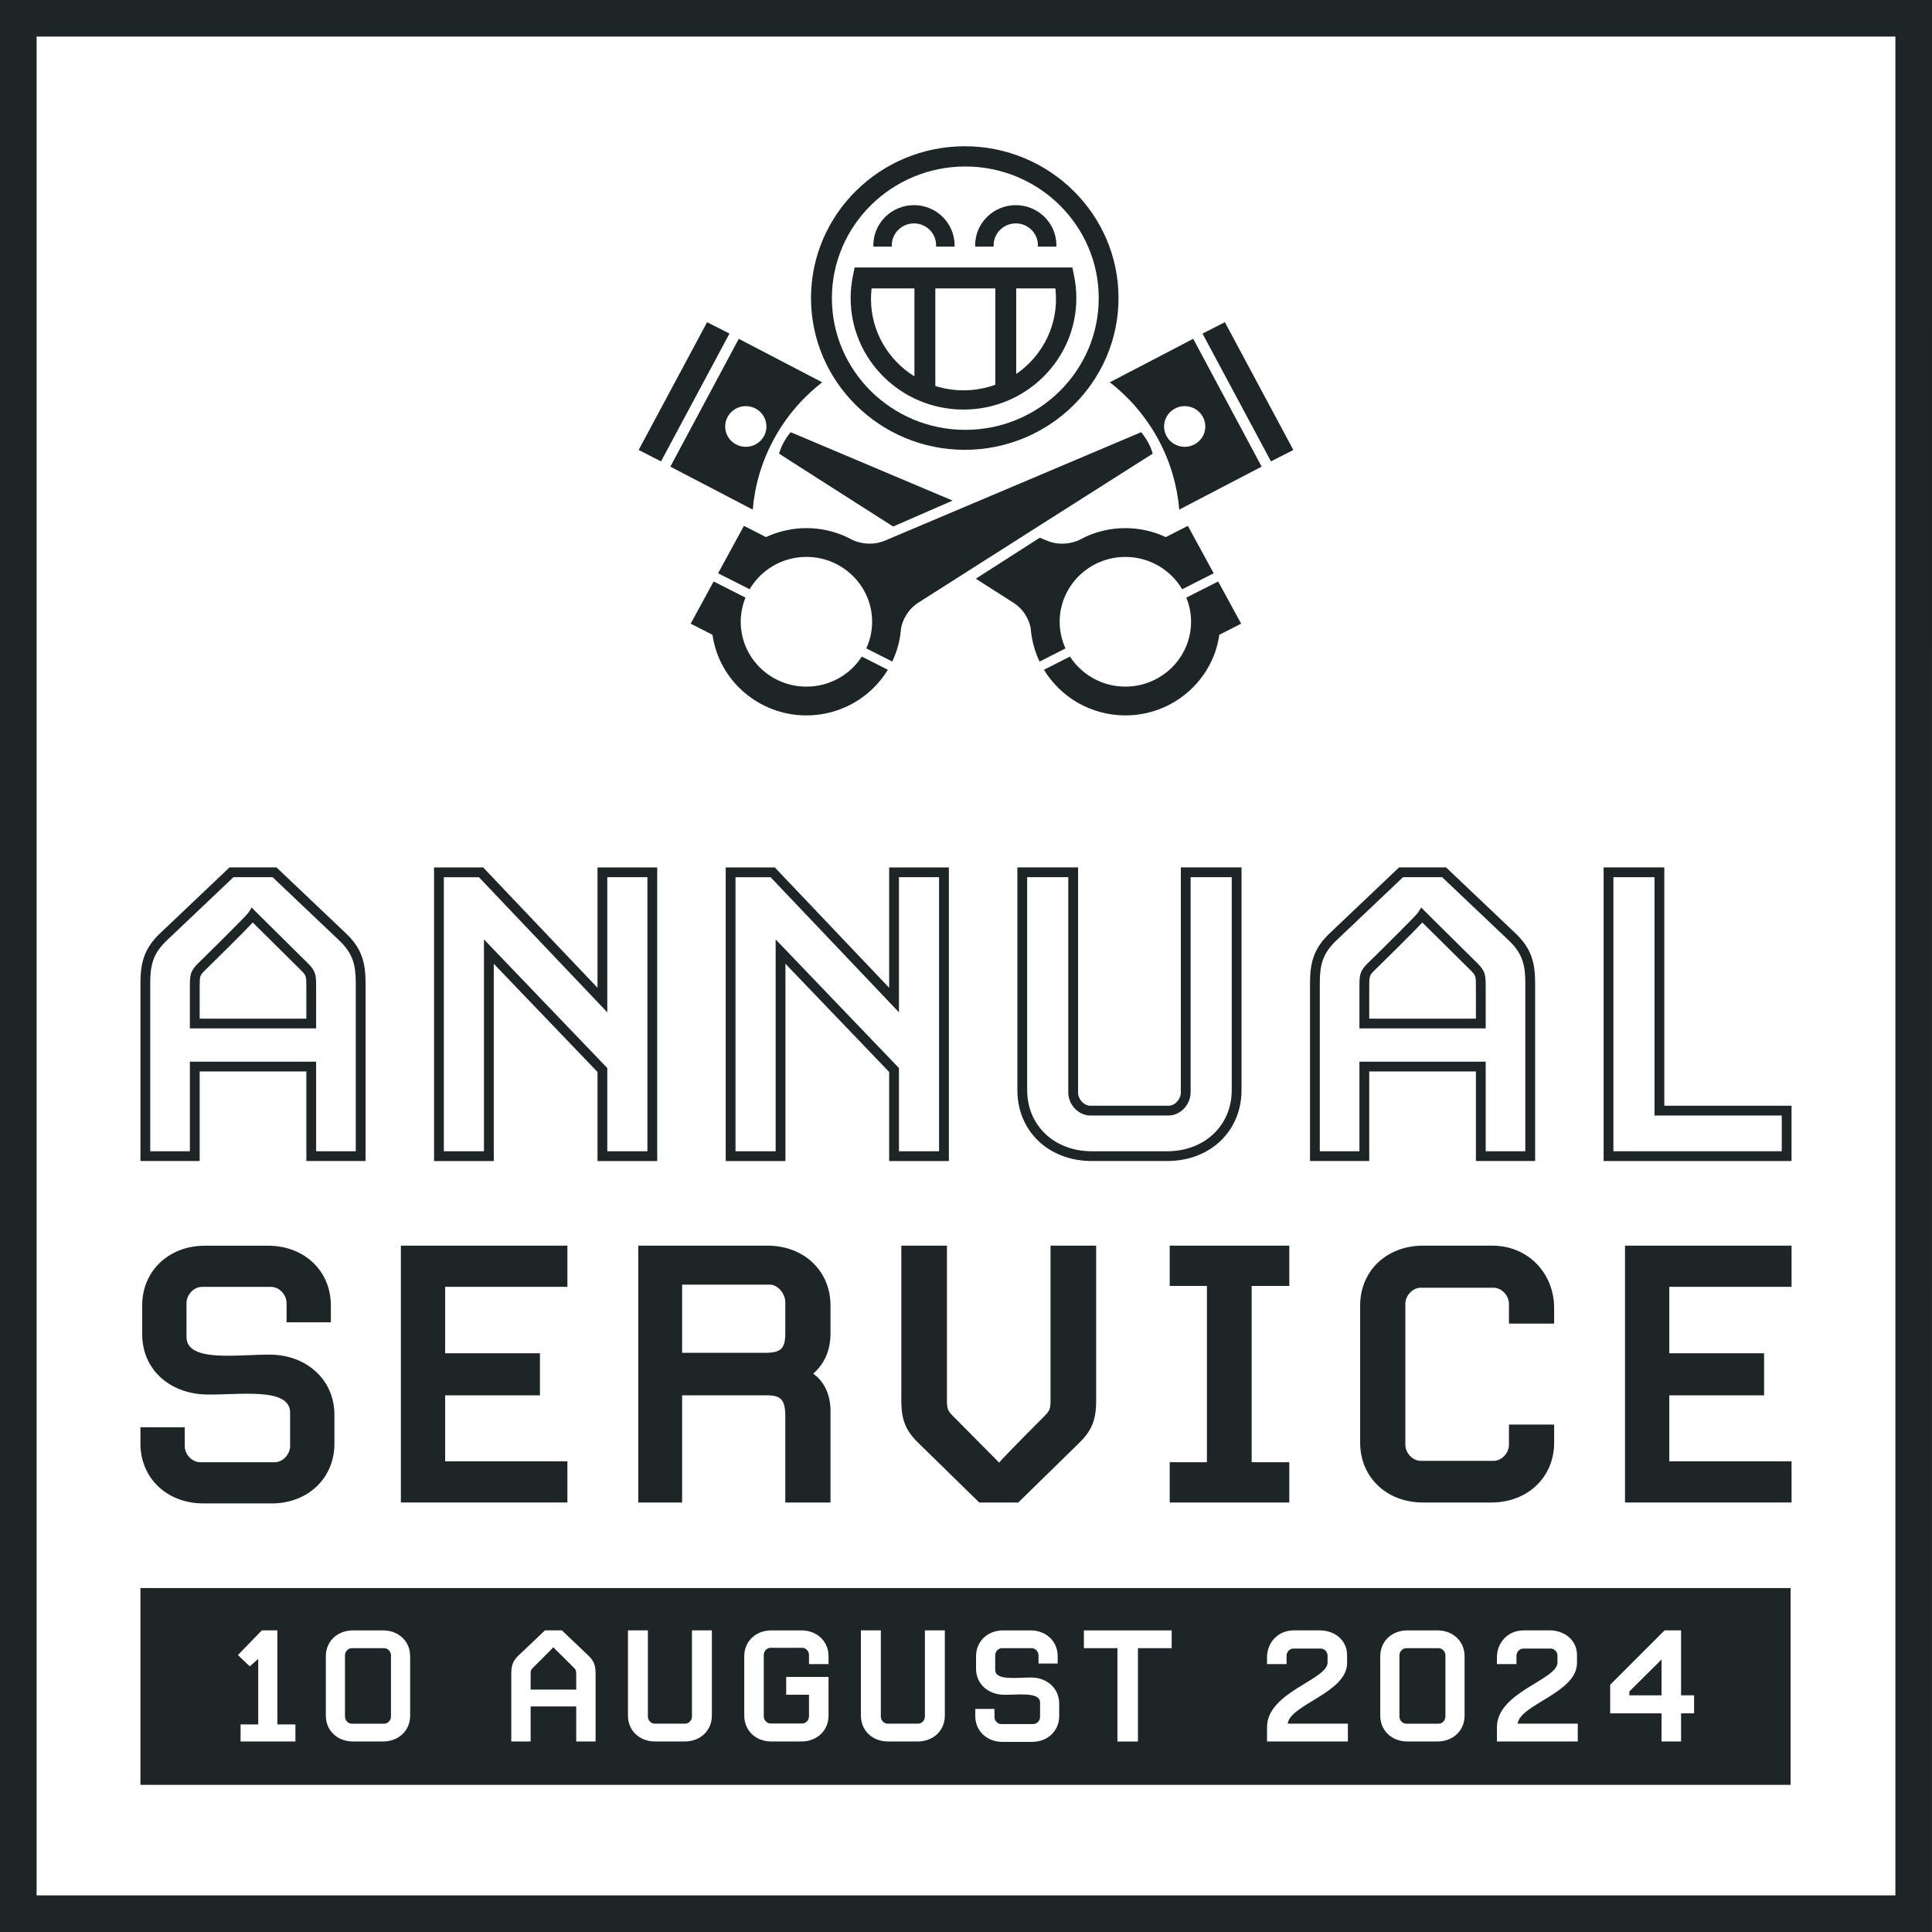 <?xml version="1.0" encoding="utf-8"?>
<!-- Generator: Adobe Illustrator 28.2.0, SVG Export Plug-In . SVG Version: 6.00 Build 0)  -->
<svg version="1.1" id="Layer_2_00000076568310620156286830000004989895913322000513_"
	 xmlns="http://www.w3.org/2000/svg" xmlns:xlink="http://www.w3.org/1999/xlink" x="0px" y="0px" viewBox="0 0 1025.07 1025.07"
	 style="enable-background:new 0 0 1025.07 1025.07;" xml:space="preserve">
<style type="text/css">
	.st0{fill:#1E2526;}
</style>
<path class="st0" d="M1025.06,1025.06H0V0h1025.07L1025.06,1025.06L1025.06,1025.06z M19.42,1005.64h986.22V19.42H19.42V1005.64z"/>
<g>
	<g>
		<path class="st0" d="M144.07,797.67h-36.19c-19.27,0-33.37-13.39-33.37-31.72v-8.69h23.5v9.87c0,4.7,3.99,8.69,8.22,8.69h39.48
			c4.23,0,8.22-3.99,8.22-8.69v-17.62c0-13.86-27.73-9.16-45.12-9.63c-19.03-0.7-33.37-13.39-33.37-31.96v-15.27
			c0-18.33,14.1-31.72,33.37-31.72h33.37c19.27,0,33.37,13.39,33.37,31.72v8.93h-23.5v-10.1c0-4.7-3.99-8.69-8.22-8.69h-36.66
			c-4.23,0-8.22,3.99-8.22,8.69v17.86c0,13.86,27.73,9.16,45.12,9.4c18.8,0.47,33.37,13.39,33.37,31.96v15.27
			c0,18.33-14.1,31.72-33.37,31.72V797.67z"/>
		<path class="st0" d="M212.69,797.2V660.91h88.36v21.85h-64.86v35.25h50.29v22.32h-50.29v35.01h64.86v21.85h-88.36L212.69,797.2z"
			/>
		<path class="st0" d="M416.66,797.2v-45.59c0-8.69-2.11-11.28-9.63-11.28h-45.12v56.87h-23.26V660.91h68.62
			c19.27,0,33.37,13.39,33.37,31.72v14.8c0,11.51-5.17,17.86-9.16,21.38c4.23,3.05,9.16,9.16,9.16,19.74v48.64h-23.97L416.66,797.2z
			 M416.66,690.99c0-4.93-4.23-9.4-8.22-9.4h-46.53v36.19h43.94c8.69,0,10.81-2.35,10.81-10.57V691V690.99z"/>
		<path class="st0" d="M572.69,765.48l-32.43,31.72h-20.68l-32.43-31.72c-7.05-6.81-8.93-12.92-8.93-22.32v-82.25h24.2v81.31
			c0,4.93,0.23,6.11,3.05,8.93l24.67,24.91c1.17-1.88,24.2-24.91,24.2-24.91c2.82-2.82,3.05-3.99,3.05-8.93v-81.31h24.2v82.25
			c0,9.4-1.88,15.51-8.93,22.32L572.69,765.48z"/>
		<path class="st0" d="M620.62,797.2v-21.38h19.74v-93.53h-19.74v-21.38h63.45v21.38H664.1v93.53h19.97v21.38H620.62z"/>
		<path class="st0" d="M791.22,797.2h-36.19c-19.27,0-33.37-13.39-33.37-31.72v-72.85c0-18.33,14.1-31.72,33.37-31.72h36.66
			c19.5,0,32.9,15.04,32.9,33.13v8.22h-23.97v-10.34c0-4.7-3.99-8.69-8.22-8.69h-38.54c-4.23,0-8.22,3.99-8.22,8.69v74.49
			c0,4.7,3.99,8.69,8.22,8.69h38.54c4.23,0,8.22-3.99,8.22-8.69v-10.57h23.97v9.63c0,18.33-14.1,31.72-33.37,31.72V797.2z"/>
		<path class="st0" d="M862.19,797.2V660.91h88.36v21.85h-64.86v35.25h50.29v22.32h-50.29v35.01h64.86v21.85h-88.36V797.2z"/>
	</g>
	<g>
		<path class="st0" d="M183.28,494.95l-36.58-34.73h-24.92l-36.57,34.71c-8.94,8.36-10.69,16.17-10.69,26.82V616h31.42v-47.51h56.6
			V616h31.42v-94.25C193.96,511.1,192.21,503.29,183.28,494.95L183.28,494.95z M188.76,610.82h-21.03v-47.51h-66.99v47.51H79.71
			v-89.06c0-9.66,1.4-15.88,9.06-23.04l35.08-33.3h20.78l35.09,33.31c7.65,7.15,9.04,13.37,9.04,23.03V610.82L188.76,610.82z"/>
		<path class="st0" d="M135.8,483.83l-2.27-2.34l-1.72,2.75c-1.28,1.78-17.19,17.56-26.93,27.11c-3.82,3.81-4.14,5.98-4.14,11.7
			v22.59h66.99v-22.59c0-5.72-0.32-7.89-4.14-11.71l-27.78-27.52L135.8,483.83z M162.54,540.46h-56.6v-17.4
			c0-5.06,0.17-5.59,2.6-8.01c6.51-6.38,20.26-19.91,25.57-25.6l25.82,25.58c2.44,2.44,2.61,2.97,2.61,8.03V540.46L162.54,540.46z"
			/>
		<path class="st0" d="M317.02,524.09l-60.68-63.86H230.3v155.79h31.68V511.35l55.04,57.42v47.25h31.68V460.23h-31.68V524.09z
			 M322.21,465.42h21.29v145.4h-21.29v-44.14l-65.43-68.25v112.4h-21.29v-145.4h18.62l68.1,71.67v-71.67V465.42z"/>
		<path class="st0" d="M471.77,524.09l-60.68-63.86h-26.04v155.79h31.68V511.35l55.04,57.42v47.25h31.68V460.23h-31.68V524.09z
			 M476.96,465.42h21.29v145.4h-21.29v-44.14l-65.43-68.25v112.4h-21.29v-145.4h18.62l68.1,71.67v-71.67V465.42z"/>
		<path class="st0" d="M626.51,579.66c0,3.6-3.15,7.01-6.49,7.01h-41.54c-3.34,0-6.49-3.41-6.49-7.01V460.22h-32.2v118.14
			c0,21.82,16.6,37.65,39.47,37.65h39.99c22.87,0,39.47-15.83,39.47-37.65V460.22h-32.2L626.51,579.66L626.51,579.66z
			 M631.71,579.66V465.42h21.81v112.95c0,18.81-14.41,32.46-34.27,32.46h-39.99c-19.86,0-34.27-13.65-34.27-32.46V465.42h21.81
			v114.24c0,6.5,5.46,12.2,11.68,12.2h41.54c6.22,0,11.68-5.7,11.68-12.2H631.71z"/>
		<path class="st0" d="M803.82,494.95l-36.58-34.73h-24.92l-36.57,34.71c-8.94,8.36-10.69,16.17-10.69,26.82V616h31.42v-47.51h56.6
			V616h31.42v-94.25C814.5,511.1,812.75,503.29,803.82,494.95L803.82,494.95z M809.3,610.82h-21.03v-47.51h-66.99v47.51h-21.03
			v-89.06c0-9.66,1.4-15.88,9.06-23.04l35.08-33.3h20.78l35.09,33.31c7.65,7.15,9.04,13.37,9.04,23.03V610.82L809.3,610.82z"/>
		<path class="st0" d="M756.34,483.83l-2.27-2.34l-1.72,2.75c-1.28,1.78-17.19,17.56-26.93,27.11c-3.82,3.81-4.14,5.98-4.14,11.7
			v22.59h66.99v-22.59c0-5.72-0.32-7.89-4.14-11.71l-27.78-27.52L756.34,483.83z M783.08,540.46h-56.6v-17.4
			c0-5.06,0.17-5.59,2.6-8.01c6.51-6.38,20.26-19.91,25.57-25.6l25.82,25.58c2.44,2.44,2.61,2.97,2.61,8.03V540.46L783.08,540.46z"
			/>
		<path class="st0" d="M883.04,586.67V460.22h-32.2v155.79h99.7v-29.34h-67.51L883.04,586.67z M945.35,610.82h-89.32v-145.4h21.81
			v126.45h67.51L945.35,610.82L945.35,610.82z"/>
	</g>
	<g>
		<path class="st0" d="M293.53,873.98c-0.51,0.81-10.67,10.78-10.67,10.78c-1.22,1.22-1.32,1.73-1.32,3.86v7.83h24.19v-7.83
			c0-2.13-0.1-2.64-1.32-3.86L293.53,873.98z"/>
		<path class="st0" d="M203.88,874.49H186.6c-1.83,0-3.56,1.73-3.56,3.76v32.53c0,2.03,1.73,3.76,3.56,3.76h17.28
			c1.83,0,3.56-1.73,3.56-3.76v-32.53C207.44,876.22,205.71,874.49,203.88,874.49z"/>
		<polygon class="st0" points="864.48,899.49 881.56,899.49 881.56,880.49 864.48,897.46 		"/>
		<path class="st0" d="M763.34,874.49h-17.28c-1.83,0-3.56,1.73-3.56,3.76v32.53c0,2.03,1.73,3.76,3.56,3.76h17.28
			c1.83,0,3.56-1.73,3.56-3.76v-32.53C766.9,876.22,765.17,874.49,763.34,874.49z"/>
		<path class="st0" d="M74.51,842.57v104.42h875.53V842.57H74.51z M156.72,923.99h-29.07v-9.05H137v-34.77l-4.47,3.96l-6.3-6
			l12.71-13.11h8.23v49.91h9.56v9.05L156.72,923.99z M217.61,910.27c0,7.93-6.1,13.72-14.43,13.72h-15.86
			c-8.34,0-14.44-5.79-14.44-13.72v-31.51c0-7.93,6.1-13.72,14.44-13.72h15.86c8.34,0,14.43,5.79,14.43,13.72V910.27z M316,923.99
			h-10.27v-18.6h-24.19v18.6h-10.27v-35.88c0-4.17,0.71-6.81,3.86-9.76l14.03-13.32h8.95l14.03,13.32c3.15,2.95,3.86,5.59,3.86,9.76
			L316,923.99L316,923.99z M377.7,910.27c0,7.93-6.1,13.72-14.44,13.72h-15.65c-8.34,0-14.43-5.79-14.43-13.72v-45.24h10.57v45.74
			c0,2.03,1.73,3.76,3.56,3.76h16.26c1.83,0,3.56-1.73,3.56-3.76v-45.74h10.57V910.27z M439.6,882.93h-10.37v-4.88
			c0-2.03-1.73-3.76-3.56-3.76H408.8c-1.83,0-3.56,1.73-3.56,3.76v32.63c0,2.03,1.73,3.76,3.56,3.76h16.87
			c1.83,0,3.56-1.73,3.56-3.76v-11.49h-12.1v-9.45h22.47v20.53c0,7.93-6.1,13.72-14.43,13.72h-15.86c-8.34,0-14.43-5.79-14.43-13.72
			v-31.51c0-7.93,6.1-13.72,14.43-13.72h15.86c8.34,0,14.43,5.79,14.43,13.72V882.93L439.6,882.93z M501.3,910.27
			c0,7.93-6.1,13.72-14.43,13.72h-15.65c-8.34,0-14.44-5.79-14.44-13.72v-45.24h10.57v45.74c0,2.03,1.73,3.76,3.56,3.76h16.26
			c1.83,0,3.56-1.73,3.56-3.76v-45.74h10.57V910.27z M561.98,910.47c0,7.93-6.1,13.72-14.43,13.72H531.9
			c-8.34,0-14.44-5.79-14.44-13.72v-3.76h10.17v4.27c0,2.03,1.73,3.76,3.56,3.76h17.08c1.83,0,3.56-1.73,3.56-3.76v-7.62
			c0-6-12-3.96-19.52-4.17c-8.23-0.3-14.44-5.79-14.44-13.82v-6.61c0-7.93,6.1-13.72,14.44-13.72h14.43
			c8.34,0,14.44,5.79,14.44,13.72v3.86h-10.17v-4.37c0-2.03-1.73-3.76-3.56-3.76h-15.86c-1.83,0-3.56,1.73-3.56,3.76v7.73
			c0,6,12,3.96,19.52,4.07c8.13,0.2,14.43,5.79,14.43,13.83v6.61V910.47z M621.65,874.49h-17.89V924h-10.88v-49.51h-17.79v-9.45
			h46.56V874.49z M715.16,923.99h-42.9v-7.62c0-18.6,32.12-25.11,32.12-34.26v-3.66c0-2.03-1.73-3.76-3.56-3.76h-14.64
			c-1.83,0-3.56,1.73-3.56,3.76v4.47h-10.37v-3.56c0-7.83,5.79-14.33,14.23-14.33h13.62c8.13,0,14.64,5.18,14.64,13.22v4.07
			c0,15.86-30.19,21.96-31.51,32.22h31.92v9.45L715.16,923.99z M777.07,910.27c0,7.93-6.1,13.72-14.44,13.72h-15.86
			c-8.34,0-14.44-5.79-14.44-13.72v-31.51c0-7.93,6.1-13.72,14.44-13.72h15.86c8.34,0,14.44,5.79,14.44,13.72V910.27z
			 M837.14,923.99h-42.9v-7.62c0-18.6,32.12-25.11,32.12-34.26v-3.66c0-2.03-1.73-3.76-3.56-3.76h-14.64
			c-1.83,0-3.56,1.73-3.56,3.76v4.47h-10.37v-3.56c0-7.83,5.79-14.33,14.23-14.33h13.62c8.13,0,14.64,5.18,14.64,13.22v4.07
			c0,15.86-30.19,21.96-31.51,32.22h31.92v9.45L837.14,923.99z M898.84,909.05h-6.91v14.94h-10.37v-14.94h-27.24V893.9l28.87-28.87
			h8.74v34.46h6.91V909.05z"/>
	</g>
</g>
<g>
	<polygon class="st0" points="686.21,238.75 649.89,170.95 638.02,176.99 674.34,244.8 	"/>
	<path class="st0" d="M614.63,233.29c6.39,11.87,9.99,24.47,11.05,37.09l43.72-22.8l-36.31-67.82l-44.27,23.08
		c10.37,8.03,19.24,18.25,25.81,30.44V233.29z M623.46,216.74c5.35-2.79,11.96-0.77,14.78,4.5c2.82,5.27,0.79,11.79-4.55,14.58
		c-5.34,2.79-11.96,0.78-14.78-4.49C616.09,226.06,618.12,219.53,623.46,216.74z"/>
	<path class="st0" d="M505.42,265.6c-38.51-16.3-85.94-36.3-85.94-36.3s-2.2,2.62-3.79,5.63c-1.59,3.01-2.35,5.76-2.35,5.76
		s30.45,19.54,60.54,38.67L505.42,265.6L505.42,265.6z"/>
	<path class="st0" d="M511.88,238.66c44.98,0,81.58-36.13,81.58-80.53s-36.6-80.53-81.58-80.53s-81.58,36.13-81.58,80.53
		S466.9,238.66,511.88,238.66z M512.17,88.34c39.03,0,70.79,31.33,70.79,69.86s-31.75,69.87-70.79,69.87
		c-39.04,0-70.79-31.35-70.79-69.87S473.13,88.34,512.17,88.34z"/>
	<path class="st0" d="M473.21,130.84c-0.02-0.23-0.03-0.48-0.03-0.72c0-6.39,5.27-11.59,11.75-11.59s11.74,5.2,11.74,11.59
		c0,0.24,0,0.49-0.02,0.72h9.81c0-0.24,0.02-0.48,0.02-0.72c0-11.73-9.67-21.27-21.55-21.27s-21.55,9.54-21.55,21.27
		c0,0.24,0,0.48,0.02,0.72H473.21z"/>
	<path class="st0" d="M527.22,130.84c-0.02-0.23-0.02-0.48-0.02-0.72c0-6.39,5.26-11.59,11.74-11.59s11.75,5.2,11.75,11.59
		c0,0.24,0,0.49-0.03,0.72h9.81c0-0.24,0.02-0.48,0.02-0.72c0-11.73-9.67-21.27-21.55-21.27s-21.55,9.54-21.55,21.27
		c0,0.24,0,0.48,0.02,0.72H527.22z"/>
	<path class="st0" d="M511.2,217.31c33.02,0,59.88-26.51,59.88-59.11c0-4.05-0.42-8.09-1.24-12.03l-0.88-4.25H453.45l-0.88,4.25
		c-0.83,3.94-1.24,7.98-1.24,12.03C451.33,190.8,478.19,217.31,511.2,217.31L511.2,217.31z M539.17,153.02h20.78
		c0.21,1.86,0.34,3.74,0.34,5.62c0,16.46-8.37,31.03-21.12,39.8V153.02L539.17,153.02z M496.26,153.02h31.82v51.12
		c-5.26,1.91-10.95,2.95-16.88,2.95c-5.2,0-10.23-0.81-14.94-2.3V153.02L496.26,153.02z M462.46,153.02h22.71v46.67
		c-13.83-8.58-23.05-23.77-23.05-41.05C462.12,156.76,462.24,154.88,462.46,153.02L462.46,153.02z"/>
	<polygon class="st0" points="387.04,176.99 375.17,170.95 338.85,238.75 350.72,244.8 	"/>
	<path class="st0" d="M399.39,270.38c1.05-12.62,4.66-25.22,11.05-37.09c6.57-12.19,15.44-22.41,25.8-30.44l-44.26-23.08
		l-36.31,67.82l43.72,22.8V270.38z M400.82,216.74c5.34,2.79,7.38,9.32,4.55,14.59c-2.82,5.27-9.44,7.28-14.77,4.49
		c-5.35-2.79-7.39-9.31-4.56-14.58C388.86,215.97,395.48,213.95,400.82,216.74z"/>
	<path class="st0" d="M427.87,364.31c-19.22,0-34.86-15.43-34.86-34.41c0-4.52,0.9-8.85,2.52-12.82l-16.89-8.56l-12.19,22.39
		l11.58,5.9c3.42,24.13,24.46,42.77,49.84,42.77c18.33,0,34.4-9.72,43.2-24.21l-13.8-7c-6.19,9.57-17.05,15.94-29.39,15.94
		L427.87,364.31z"/>
	<path class="st0" d="M609.28,234.94c-1.59-3.01-3.8-5.64-3.8-5.64s-126.44,53.57-135.39,57.3c-6.89,3.04-13.1,1.78-17.01,0.24
		c-1.46-0.72-2.54-1.2-3.95-1.96c-0.16-0.05-0.22-0.11-0.22-0.11c-6.4-2.92-13.53-4.56-21.04-4.56s-14.95,1.71-21.45,4.75L394.7,279
		L381,304.16l16.73,8.47c6.05-10.24,17.29-17.15,30.14-17.15c19.22,0,34.86,15.43,34.86,34.41c0,5.04-1.11,9.81-3.09,14.13
		l13.77,6.98c1.95-4.08,3.35-8.46,4.12-13.05v-0.03c0.18-1.11,0.33-2.24,0.44-3.38c0.06-0.52,0.11-1.04,0.15-1.56
		c0.93-4.05,3.37-9.69,9.66-13.56c8.13-5.24,123.84-78.75,123.84-78.75s-0.76-2.75-2.34-5.75L609.28,234.94z"/>
	<path class="st0" d="M629.43,317.07c1.62,3.97,2.52,8.3,2.52,12.82c0,18.98-15.64,34.41-34.86,34.41
		c-12.34,0-23.19-6.37-29.39-15.94l-13.8,7c8.8,14.49,24.87,24.21,43.2,24.21c25.37,0,46.42-18.64,49.84-42.77l11.58-5.9
		l-12.19-22.39l-16.89,8.56L629.43,317.07z"/>
	<path class="st0" d="M562.23,329.9c0-18.97,15.64-34.41,34.86-34.41c12.85,0,24.09,6.91,30.14,17.15l16.72-8.47l-13.7-25.16
		l-11.71,5.97c-6.51-3.05-13.78-4.76-21.45-4.76c-7.67,0-14.64,1.64-21.05,4.55c0,0-0.05,0.07-0.21,0.12
		c-1.41,0.76-2.5,1.24-3.95,1.96c-3.91,1.53-10.11,2.8-17.01-0.24c-0.58-0.24-1.66-0.7-3.17-1.33l-33.96,21.77
		c10.26,6.53,17.6,11.2,19.44,12.4c6.29,3.86,8.73,9.5,9.66,13.55c0.04,0.52,0.09,1.04,0.14,1.56c0.12,1.15,0.26,2.27,0.45,3.39
		c0,0.02,0,0.04,0,0.04v-0.02c0.78,4.59,2.17,8.97,4.13,13.05l13.77-6.98c-1.98-4.32-3.09-9.1-3.09-14.13L562.23,329.9z"/>
</g>
</svg>
